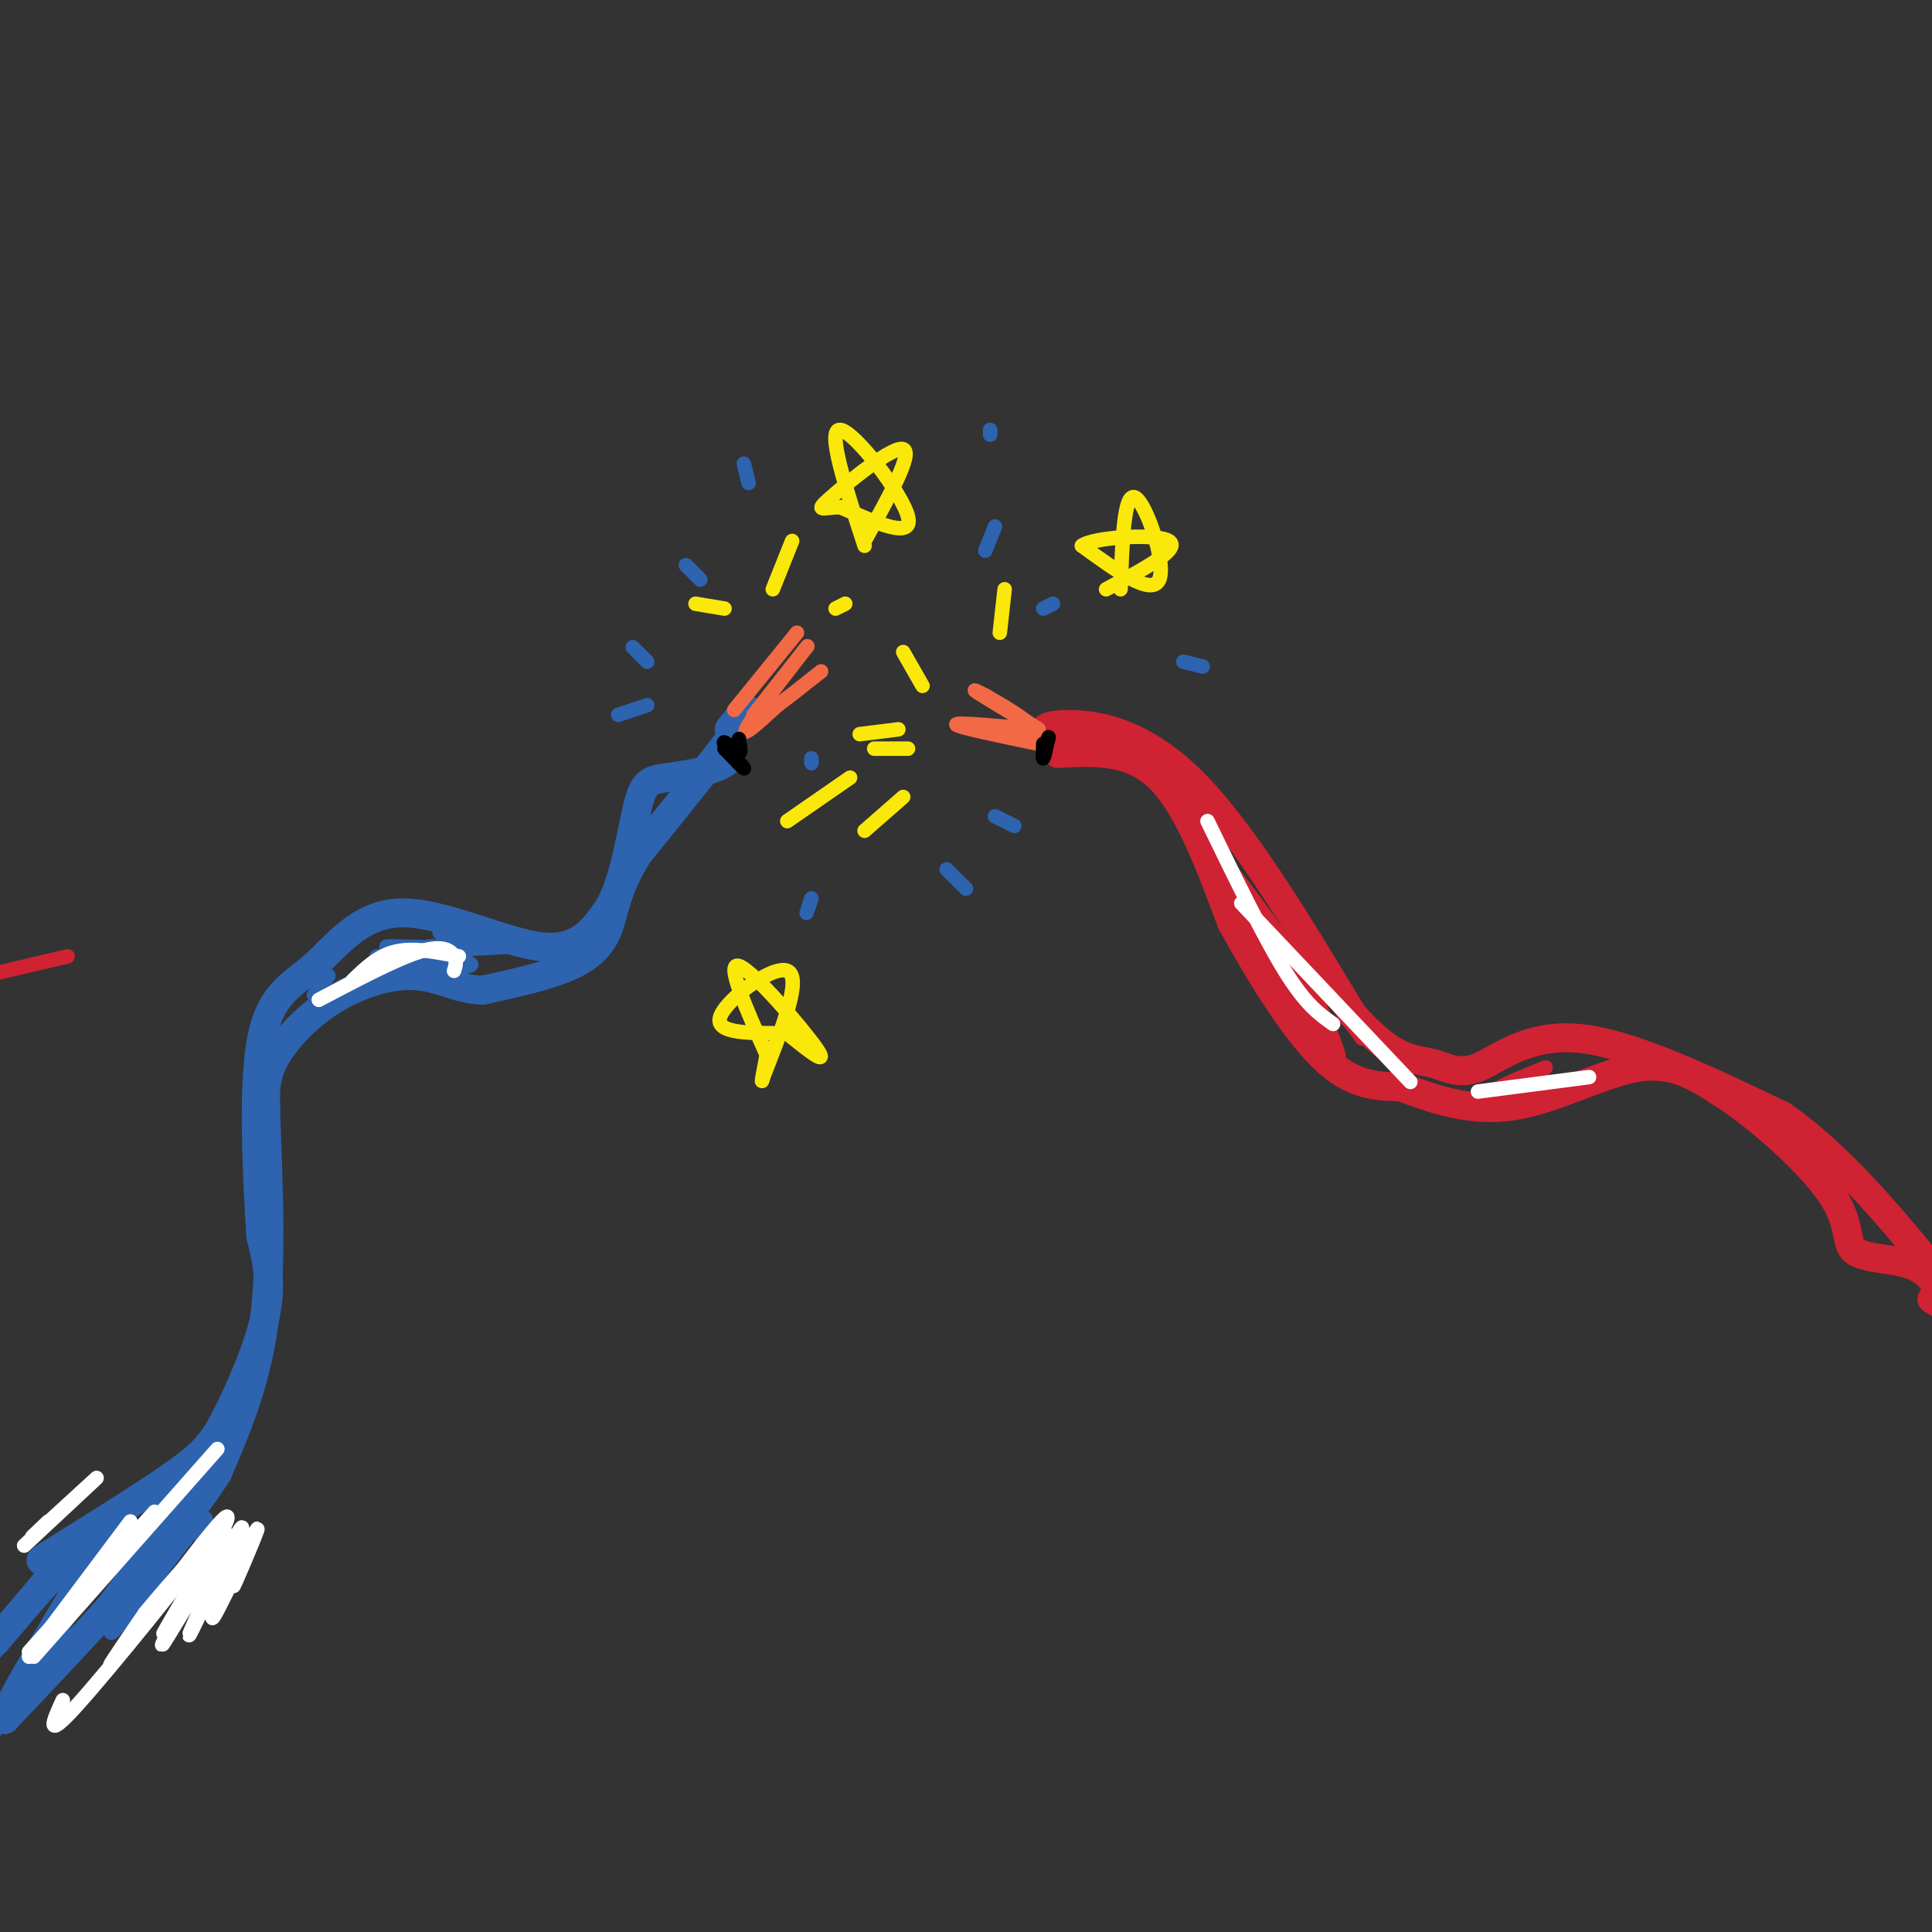 <svg viewBox='0 0 400 400' version='1.1' xmlns='http://www.w3.org/2000/svg' xmlns:xlink='http://www.w3.org/1999/xlink'><rect x="0" y="0" width="400" height="400" fill="#333333" stroke="none"/><g fill='none' stroke='rgb(45,99,175)' stroke-width='6' stroke-linecap='round' stroke-linejoin='round'><path d='M16,319c-5.069,2.828 -10.137,5.656 -6,3c4.137,-2.656 17.480,-10.794 25,-16c7.520,-5.206 9.217,-7.478 12,-13c2.783,-5.522 6.652,-14.292 8,-21c1.348,-6.708 0.174,-11.354 -1,-16'/><path d='M54,256c-0.642,-10.779 -1.747,-29.728 0,-40c1.747,-10.272 6.344,-11.867 11,-16c4.656,-4.133 9.369,-10.805 18,-11c8.631,-0.195 21.180,6.087 29,7c7.820,0.913 10.910,-3.544 14,-8'/><path d='M126,188c3.349,-5.656 4.722,-15.794 6,-21c1.278,-5.206 2.459,-5.478 6,-6c3.541,-0.522 9.440,-1.292 12,-3c2.560,-1.708 1.780,-4.354 1,-7'/><path d='M151,151c1.800,-2.778 5.800,-6.222 3,-2c-2.800,4.222 -12.400,16.111 -22,28'/><path d='M132,177c-4.500,7.310 -4.750,11.583 -6,15c-1.250,3.417 -3.500,5.976 -8,8c-4.500,2.024 -11.250,3.512 -18,5'/><path d='M100,205c-5.110,-0.049 -8.885,-2.673 -14,-3c-5.115,-0.327 -11.569,1.643 -17,5c-5.431,3.357 -9.837,8.102 -12,12c-2.163,3.898 -2.081,6.949 -2,10'/><path d='M55,229c0.133,9.378 1.467,27.822 0,42c-1.467,14.178 -5.733,24.089 -10,34'/><path d='M45,305c-9.000,14.167 -26.500,32.583 -44,51'/><path d='M1,356c-0.844,-2.067 19.044,-32.733 22,-40c2.956,-7.267 -11.022,8.867 -25,25'/><path d='M-1,340c0.000,0.000 16.000,-19.000 16,-19'/></g>
<g fill='none' stroke='rgb(207,34,51)' stroke-width='6' stroke-linecap='round' stroke-linejoin='round'><path d='M216,152c0.089,-0.978 0.178,-1.956 5,-2c4.822,-0.044 14.378,0.844 25,11c10.622,10.156 22.311,29.578 34,49'/><path d='M280,210c8.478,9.638 12.675,9.233 16,10c3.325,0.767 5.780,2.707 10,1c4.220,-1.707 10.206,-7.059 21,-6c10.794,1.059 26.397,8.530 42,16'/><path d='M369,231c13.167,9.167 25.083,24.083 37,39'/><path d='M219,156c7.500,-0.417 15.000,-0.833 21,5c6.000,5.833 10.500,17.917 15,30'/><path d='M255,191c5.844,10.622 12.956,22.178 19,28c6.044,5.822 11.022,5.911 16,6'/><path d='M290,225c6.333,2.369 14.167,5.292 23,4c8.833,-1.292 18.667,-6.798 26,-8c7.333,-1.202 12.167,1.899 17,5'/><path d='M356,226c7.705,4.825 18.467,14.386 23,21c4.533,6.614 2.836,10.281 5,12c2.164,1.719 8.190,1.491 12,3c3.810,1.509 5.405,4.754 7,8'/><path d='M403,270c0.667,1.167 -1.167,0.083 -3,-1'/></g>
<g fill='none' stroke='rgb(242,105,70)' stroke-width='3' stroke-linecap='round' stroke-linejoin='round'><path d='M156,148c6.111,-7.778 12.222,-15.556 11,-14c-1.222,1.556 -9.778,12.444 -12,16c-2.222,3.556 1.889,-0.222 6,-4'/><path d='M161,146c2.500,-1.833 5.750,-4.417 9,-7'/><path d='M152,147c0.000,0.000 13.000,-16.000 13,-16'/><path d='M215,154c-8.417,-1.750 -16.833,-3.500 -17,-4c-0.167,-0.500 7.917,0.250 16,1'/><path d='M214,151c-0.756,-1.978 -10.644,-7.422 -12,-8c-1.356,-0.578 5.822,3.711 13,8'/><path d='M215,151c0.333,0.167 -5.333,-3.417 -11,-7'/></g>
<g fill='none' stroke='rgb(250,232,11)' stroke-width='3' stroke-linecap='round' stroke-linejoin='round'><path d='M179,113c-3.978,-12.178 -7.956,-24.356 -5,-24c2.956,0.356 12.844,13.244 14,18c1.156,4.756 -6.422,1.378 -14,-2'/><path d='M174,105c-3.607,0.060 -5.625,1.208 -2,-2c3.625,-3.208 12.893,-10.774 15,-10c2.107,0.774 -2.946,9.887 -8,19'/><path d='M232,122c0.356,-10.067 0.711,-20.133 3,-19c2.289,1.133 6.511,13.467 5,17c-1.511,3.533 -8.756,-1.733 -16,-7'/><path d='M224,113c2.089,-1.756 15.311,-2.644 18,-1c2.689,1.644 -5.156,5.822 -13,10'/><path d='M159,219c-4.444,-9.978 -8.889,-19.956 -6,-19c2.889,0.956 13.111,12.844 16,17c2.889,4.156 -1.556,0.578 -6,-3'/><path d='M163,214c-4.988,-0.286 -14.458,0.500 -14,-3c0.458,-3.500 10.845,-11.286 14,-10c3.155,1.286 -0.923,11.643 -5,22'/><path d='M158,223c-0.667,2.667 0.167,-1.667 1,-6'/><path d='M187,165c0.000,0.000 -8.000,7.000 -8,7'/><path d='M188,155c0.000,0.000 -7.000,0.000 -7,0'/><path d='M191,142c0.000,0.000 -4.000,-7.000 -4,-7'/><path d='M207,131c0.000,0.000 1.000,-9.000 1,-9'/><path d='M163,170c0.000,0.000 13.000,-9.000 13,-9'/><path d='M178,152c0.000,0.000 8.000,-1.000 8,-1'/><path d='M150,126c0.000,0.000 -6.000,-1.000 -6,-1'/><path d='M160,122c0.000,0.000 4.000,-10.000 4,-10'/><path d='M173,126c0.000,0.000 2.000,-1.000 2,-1'/></g>
<g fill='none' stroke='rgb(45,99,175)' stroke-width='3' stroke-linecap='round' stroke-linejoin='round'><path d='M97,192c-2.922,0.373 -5.844,0.746 -6,1c-0.156,0.254 2.453,0.388 4,1c1.547,0.612 2.032,1.703 -2,2c-4.032,0.297 -12.581,-0.201 -13,0c-0.419,0.201 7.290,1.100 15,2'/><path d='M95,198c-2.488,0.224 -16.208,-0.215 -17,0c-0.792,0.215 11.343,1.085 15,2c3.657,0.915 -1.164,1.874 -5,2c-3.836,0.126 -6.687,-0.581 -4,-1c2.687,-0.419 10.910,-0.548 13,-1c2.090,-0.452 -1.955,-1.226 -6,-2'/><path d='M91,198c-2.810,-0.476 -6.833,-0.667 -3,-1c3.833,-0.333 15.524,-0.810 17,-1c1.476,-0.190 -7.262,-0.095 -16,0'/><path d='M89,196c-1.833,0.000 1.583,0.000 5,0'/><path d='M68,202c0.000,0.000 -3.000,4.000 -3,4'/><path d='M41,330c0.161,-4.268 0.322,-8.536 1,-12c0.678,-3.464 1.872,-6.124 -3,0c-4.872,6.124 -15.812,21.033 -16,20c-0.188,-1.033 10.375,-18.010 13,-23c2.625,-4.990 -2.687,2.005 -8,9'/><path d='M28,324c-4.530,5.657 -11.853,15.300 -8,10c3.853,-5.300 18.884,-25.542 17,-25c-1.884,0.542 -20.681,21.869 -27,29c-6.319,7.131 -0.159,0.065 6,-7'/><path d='M8,343c0.000,0.000 -10.000,17.000 -10,17'/></g>
<g fill='none' stroke='rgb(207,34,51)' stroke-width='3' stroke-linecap='round' stroke-linejoin='round'><path d='M263,198c-1.833,-4.488 -3.667,-8.976 -1,-6c2.667,2.976 9.833,13.417 9,14c-0.833,0.583 -9.667,-8.690 -14,-15c-4.333,-6.310 -4.167,-9.655 -4,-13'/><path d='M253,178c4.738,5.262 18.583,24.917 19,27c0.417,2.083 -12.595,-13.405 -14,-14c-1.405,-0.595 8.798,13.702 19,28'/><path d='M277,219c1.133,0.000 -5.533,-14.000 -6,-17c-0.467,-3.000 5.267,5.000 11,13'/><path d='M312,227c3.333,-0.917 6.667,-1.833 6,-2c-0.667,-0.167 -5.333,0.417 -10,1'/><path d='M308,226c2.167,-0.476 12.583,-2.167 13,-2c0.417,0.167 -9.167,2.190 -11,2c-1.833,-0.190 4.083,-2.595 10,-5'/><path d='M14,198c0.000,0.000 -17.000,4.000 -17,4'/></g>
<g fill='none' stroke='rgb(255,255,255)' stroke-width='3' stroke-linecap='round' stroke-linejoin='round'><path d='M73,203c2.667,-2.583 5.333,-5.167 9,-6c3.667,-0.833 8.333,0.083 13,1'/><path d='M66,207c8.089,-4.267 16.178,-8.533 21,-10c4.822,-1.467 6.378,-0.133 7,1c0.622,1.133 0.311,2.067 0,3'/><path d='M6,343c0.000,0.000 21.000,-28.000 21,-28'/><path d='M6,342c0.000,0.000 26.000,-29.000 26,-29'/><path d='M7,343c0.000,0.000 38.000,-43.000 38,-43'/><path d='M250,170c5.833,12.000 11.667,24.000 16,31c4.333,7.000 7.167,9.000 10,11'/><path d='M257,187c0.000,0.000 35.000,37.000 35,37'/><path d='M306,226c0.000,0.000 23.000,-3.000 23,-3'/></g>
<g fill='none' stroke='rgb(0,0,0)' stroke-width='3' stroke-linecap='round' stroke-linejoin='round'><path d='M216,154c-0.083,1.583 -0.167,3.167 0,3c0.167,-0.167 0.583,-2.083 1,-4'/><path d='M217,153c0.167,-0.667 0.083,-0.333 0,0'/><path d='M150,155c2.200,2.289 4.400,4.578 4,4c-0.400,-0.578 -3.400,-4.022 -4,-5c-0.600,-0.978 1.200,0.511 3,2'/><path d='M153,156c0.500,-0.167 0.250,-1.583 0,-3'/></g>
<g fill='none' stroke='rgb(45,99,175)' stroke-width='3' stroke-linecap='round' stroke-linejoin='round'><path d='M196,180c0.000,0.000 4.000,4.000 4,4'/><path d='M206,169c0.000,0.000 4.000,2.000 4,2'/><path d='M168,186c0.000,0.000 -1.000,3.000 -1,3'/><path d='M168,158c0.000,0.000 0.000,-1.000 0,-1'/><path d='M204,114c0.000,0.000 2.000,-5.000 2,-5'/><path d='M216,126c0.000,0.000 2.000,-1.000 2,-1'/><path d='M145,120c0.000,0.000 -3.000,-3.000 -3,-3'/><path d='M134,146c0.000,0.000 -6.000,2.000 -6,2'/><path d='M134,137c0.000,0.000 -3.000,-3.000 -3,-3'/><path d='M155,100c0.000,0.000 -1.000,-4.000 -1,-4'/><path d='M205,90c0.000,0.000 0.000,-1.000 0,-1'/><path d='M245,137c0.000,0.000 4.000,1.000 4,1'/></g>
<g fill='none' stroke='rgb(255,255,255)' stroke-width='3' stroke-linecap='round' stroke-linejoin='round'><path d='M50,324c-1.207,3.110 -2.415,6.220 -1,3c1.415,-3.220 5.451,-12.770 4,-10c-1.451,2.770 -8.391,17.861 -9,18c-0.609,0.139 5.112,-14.675 6,-18c0.888,-3.325 -3.056,4.837 -7,13'/><path d='M43,330c-2.502,5.159 -5.258,11.558 -3,7c2.258,-4.558 9.531,-20.073 8,-19c-1.531,1.073 -11.866,18.735 -14,22c-2.134,3.265 3.933,-7.868 10,-19'/><path d='M44,321c-1.872,2.837 -11.553,19.431 -10,17c1.553,-2.431 14.341,-23.885 13,-24c-1.341,-0.115 -16.812,21.110 -22,28c-5.188,6.890 -0.094,-0.555 5,-8'/><path d='M30,334c5.000,-6.095 15.000,-17.333 12,-13c-3.000,4.333 -19.000,24.238 -26,32c-7.000,7.762 -5.000,3.381 -3,-1'/><path d='M10,315c-2.511,2.378 -5.022,4.756 -2,2c3.022,-2.756 11.578,-10.644 12,-11c0.422,-0.356 -7.289,6.822 -15,14'/></g>
</svg>